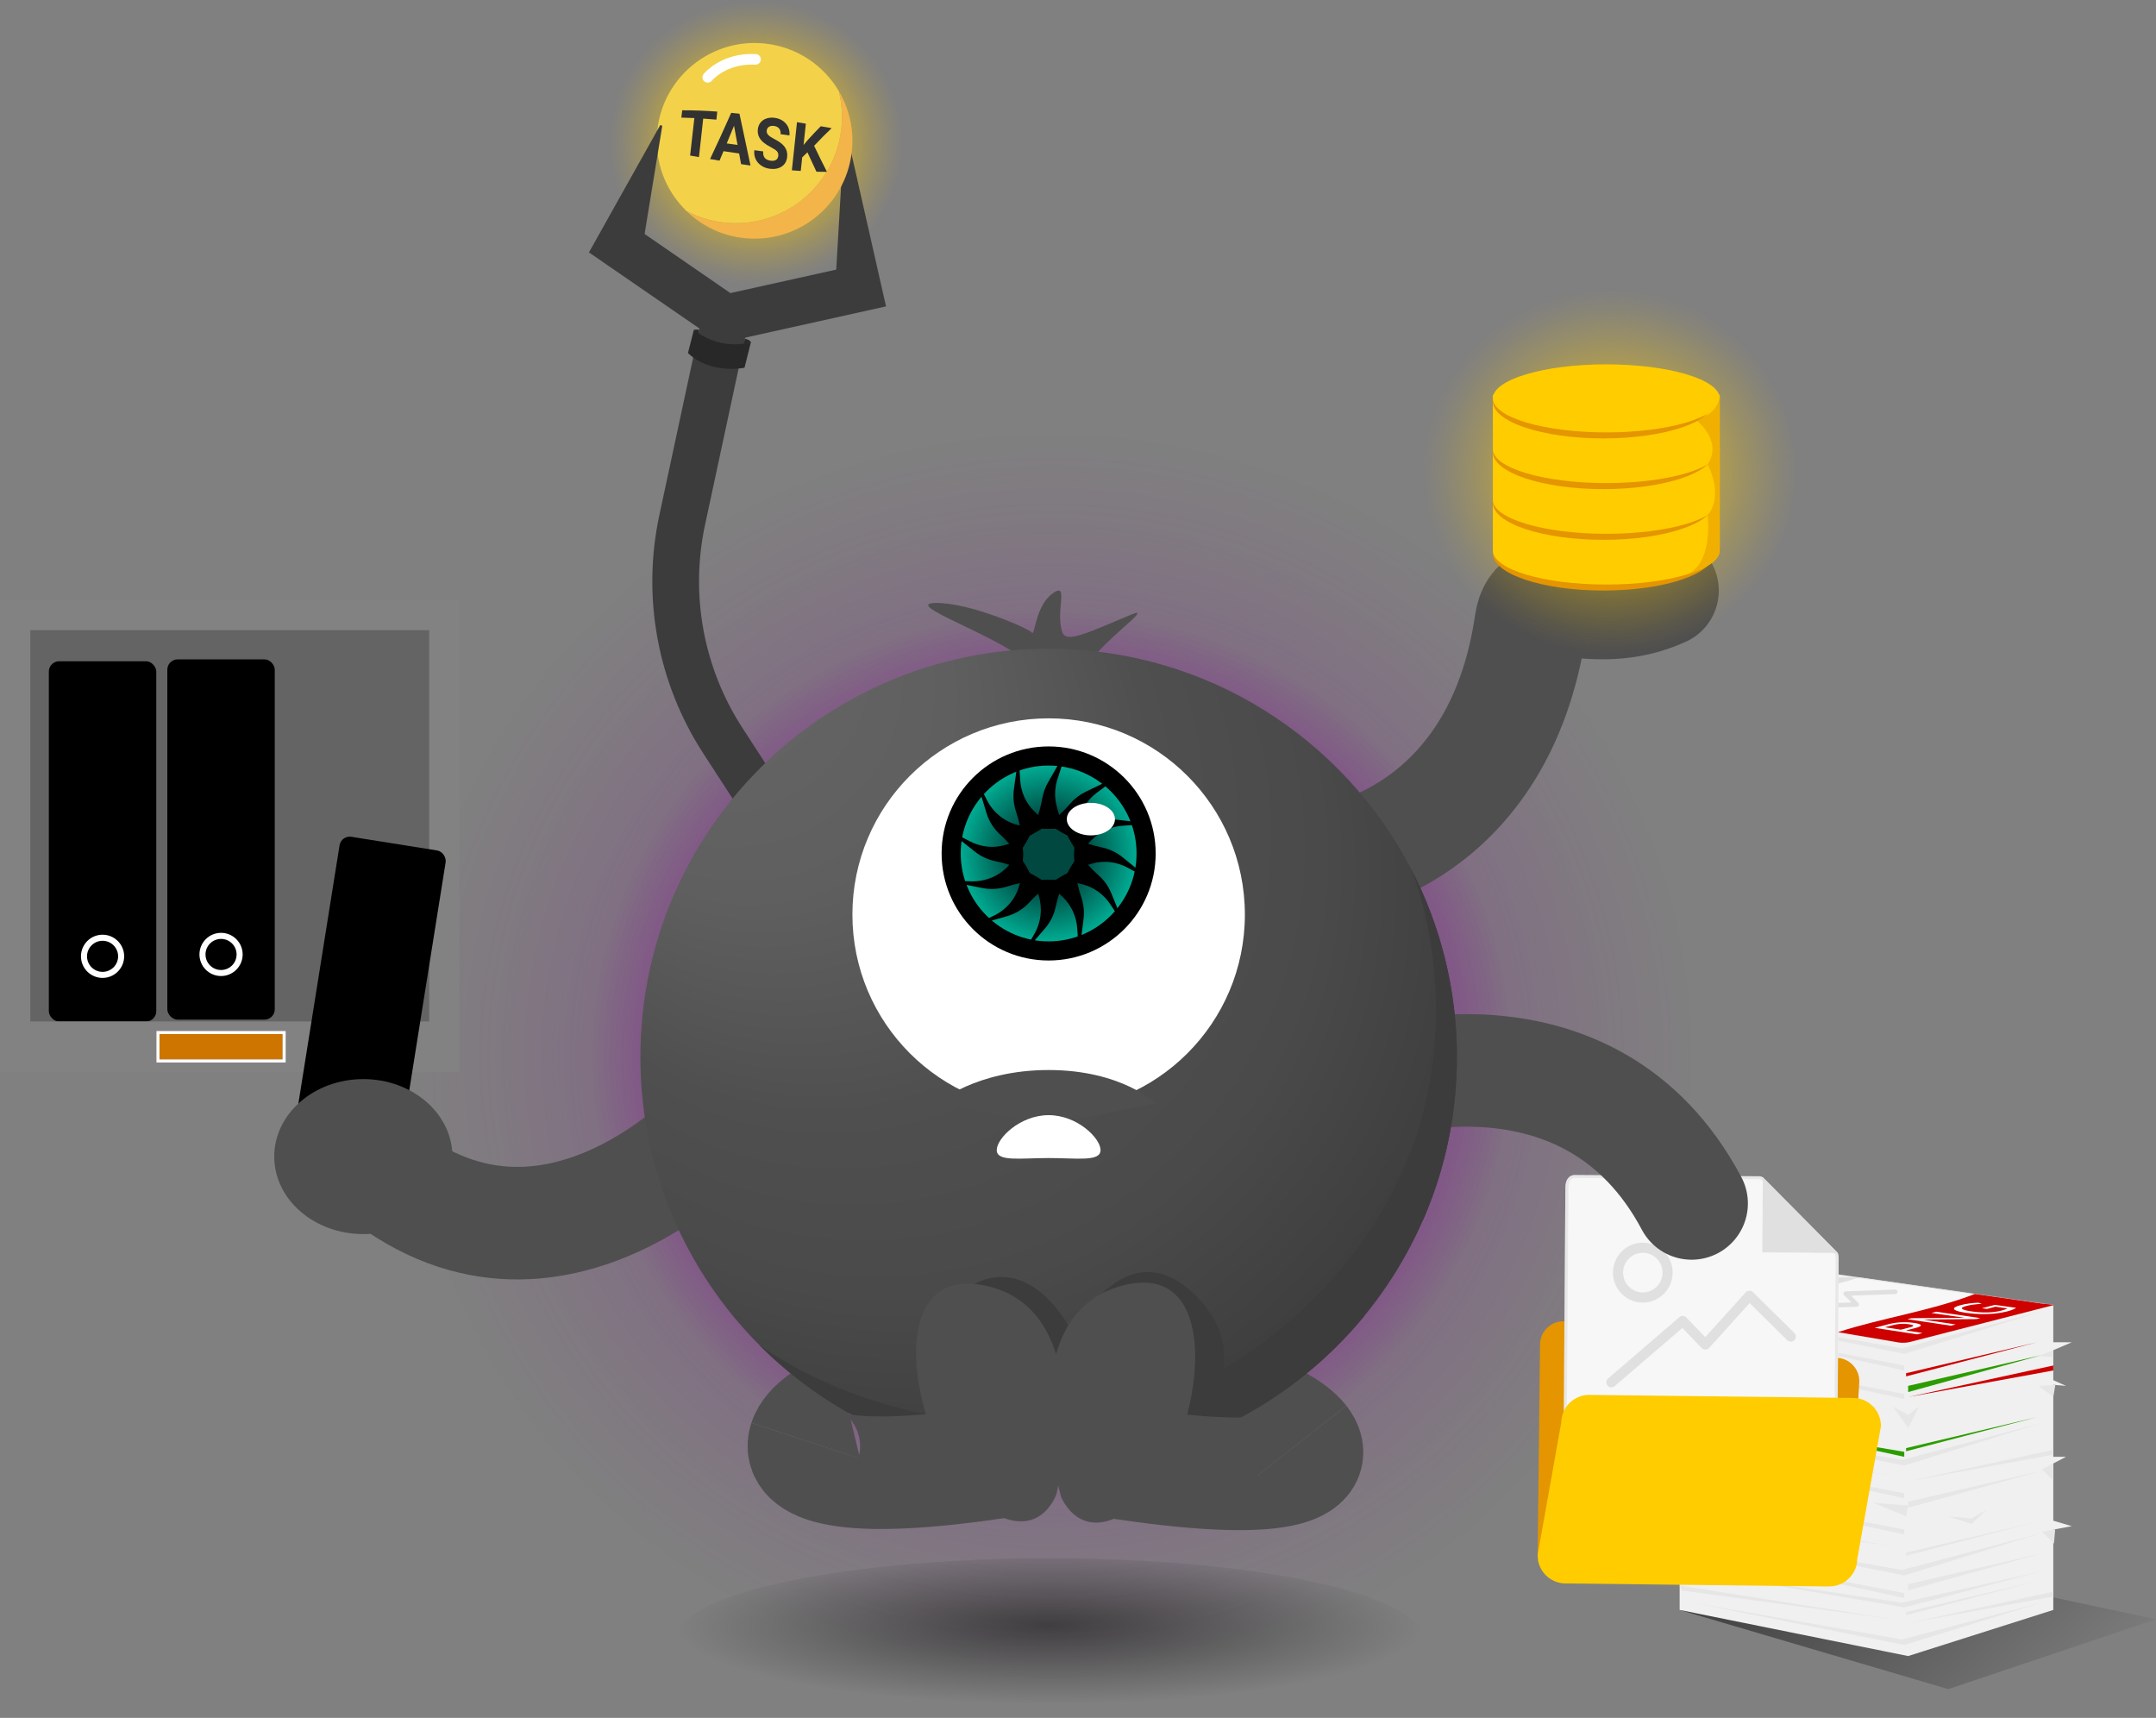 <?xml version="1.0" encoding="UTF-8"?> <svg xmlns="http://www.w3.org/2000/svg" xmlns:xlink="http://www.w3.org/1999/xlink" viewBox="0 0 1015.31 808.94"><rect x="0" y="0" width="1015.31" height="808.94" fill="#808080" stroke="none"/><defs><style> .cls-1 { fill: #c4c4c4; } .cls-1, .cls-2 { opacity: .3; } .cls-3 { fill: #646464; } .cls-4 { fill: #fc0; } .cls-5, .cls-6, .cls-2, .cls-7, .cls-8, .cls-9, .cls-10 { fill: none; } .cls-5, .cls-6, .cls-7 { stroke-miterlimit: 10; } .cls-5, .cls-7 { stroke: #4f4f4f; stroke-width: 53px; } .cls-11, .cls-12 { fill: #e49500; } .cls-13 { fill: #f3b44a; } .cls-14 { fill: #4f4f4f; } .cls-15 { fill: #e6e6e6; mix-blend-mode: multiply; } .cls-12, .cls-16, .cls-17 { opacity: .5; } .cls-18 { fill: #fff; } .cls-19 { fill: #f0f0f0; } .cls-20 { fill: #3c3c3c; } .cls-21 { fill: url(#_Безымянный_градиент_41); } .cls-22 { fill: url(#_Безымянный_градиент_329); } .cls-23 { fill: #f3d24a; } .cls-24 { fill: #ce7500; } .cls-25 { fill: #e0e0e0; } .cls-26 { isolation: isolate; } .cls-27 { fill: #282828; } .cls-28 { fill: #f8f7f7; } .cls-6 { stroke: #3c3c3c; stroke-width: 22px; } .cls-29 { fill: #ffe374; } .cls-30 { fill: #ce0000; } .cls-31 { fill: url(#_Безымянный_градиент_104); } .cls-2 { stroke: #c4c4c4; stroke-width: .63px; } .cls-7, .cls-8, .cls-9 { stroke-linecap: round; } .cls-8 { stroke: #fff; stroke-width: 5px; } .cls-8, .cls-9 { stroke-linejoin: round; } .cls-32 { fill: url(#_Безымянный_градиент_122); mix-blend-mode: screen; } .cls-9, .cls-10 { stroke: #e0e0e0; stroke-width: 2.11px; } .cls-33 { fill: #828282; } .cls-16 { fill: url(#_Безымянный_градиент_115); } .cls-34 { fill: #2c9d00; } .cls-35 { fill: url(#_Безымянный_градиент_315); } .cls-36 { fill: #323232; } .cls-37 { fill: url(#_Безымянный_градиент_314); } .cls-17 { fill: url(#_Безымянный_градиент_112); } </style><radialGradient id="_Безымянный_градиент_41" data-name="Безымянный градиент 41" cx="473.18" cy="497.39" fx="473.18" fy="497.39" r="337.54" gradientTransform="translate(69.38 64.75) scale(.9 .87)" gradientUnits="userSpaceOnUse"><stop offset="0" stop-color="#82368c"></stop><stop offset=".24" stop-color="#82368c" stop-opacity=".71"></stop><stop offset=".59" stop-color="#82368c" stop-opacity=".33"></stop><stop offset=".86" stop-color="#82368c" stop-opacity=".09"></stop><stop offset="1" stop-color="#82368c" stop-opacity="0"></stop></radialGradient><radialGradient id="_Безымянный_градиент_122" data-name="Безымянный градиент 122" cx="473.18" cy="497.39" fx="473.18" fy="497.39" r="241.81" gradientTransform="translate(69.38 64.75) scale(.9 .87)" gradientUnits="userSpaceOnUse"><stop offset=".53" stop-color="#82368c"></stop><stop offset=".59" stop-color="#82368c" stop-opacity=".96"></stop><stop offset=".68" stop-color="#82368c" stop-opacity=".83"></stop><stop offset=".78" stop-color="#82368c" stop-opacity=".62"></stop><stop offset=".89" stop-color="#82368c" stop-opacity=".34"></stop><stop offset="1" stop-color="#82368c" stop-opacity="0"></stop></radialGradient><radialGradient id="_Безымянный_градиент_315" data-name="Безымянный градиент 315" cx="318.62" cy="2.98" fx="318.62" fy="2.98" r="77.36" gradientTransform="translate(69.38 64.75) scale(.9 .87)" gradientUnits="userSpaceOnUse"><stop offset=".21" stop-color="#fc0"></stop><stop offset=".42" stop-color="#fc0" stop-opacity=".68"></stop><stop offset=".63" stop-color="#fc0" stop-opacity=".39"></stop><stop offset=".8" stop-color="#fc0" stop-opacity=".18"></stop><stop offset=".93" stop-color="#fc0" stop-opacity=".05"></stop><stop offset="1" stop-color="#fc0" stop-opacity="0"></stop></radialGradient><linearGradient id="_Безымянный_градиент_115" data-name="Безымянный градиент 115" x1="851" y1="703.92" x2="965.21" y2="827.43" gradientUnits="userSpaceOnUse"><stop offset="0" stop-color="#000"></stop><stop offset="1" stop-color="#000" stop-opacity="0"></stop></linearGradient><radialGradient id="_Безымянный_градиент_112" data-name="Безымянный градиент 112" cx="494.1" cy="1351.42" fx="494.1" fy="1351.42" r="175.42" gradientTransform="translate(0 481.78) scale(1 .21)" gradientUnits="userSpaceOnUse"><stop offset="0" stop-color="#000"></stop><stop offset="1" stop-color="#000" stop-opacity="0"></stop></radialGradient><radialGradient id="_Безымянный_градиент_329" data-name="Безымянный градиент 329" cx="449.22" cy="442.57" fx="297.96" fy="263.24" r="264.64" gradientUnits="userSpaceOnUse"><stop offset=".18" stop-color="#646464"></stop><stop offset=".36" stop-color="#5f5f5f"></stop><stop offset=".55" stop-color="#525252"></stop><stop offset=".59" stop-color="#4f4f4f"></stop><stop offset=".78" stop-color="#4a4a4a"></stop><stop offset=".98" stop-color="#3d3d3d"></stop><stop offset="1" stop-color="#3c3c3c"></stop></radialGradient><radialGradient id="_Безымянный_градиент_104" data-name="Безымянный градиент 104" cx="493.83" cy="401.89" fx="493.83" fy="401.89" r="45.9" gradientUnits="userSpaceOnUse"><stop offset=".37" stop-color="#004840"></stop><stop offset="1" stop-color="#00bda1"></stop></radialGradient><radialGradient id="_Безымянный_градиент_314" data-name="Безымянный градиент 314" cx="765.95" cy="180.78" fx="765.95" fy="180.78" r="99.02" gradientTransform="translate(69.38 64.75) scale(.9 .87)" gradientUnits="userSpaceOnUse"><stop offset="0" stop-color="#fc0"></stop><stop offset=".26" stop-color="#fc0" stop-opacity=".68"></stop><stop offset=".53" stop-color="#fc0" stop-opacity=".39"></stop><stop offset=".75" stop-color="#fc0" stop-opacity=".18"></stop><stop offset=".91" stop-color="#fc0" stop-opacity=".05"></stop><stop offset="1" stop-color="#fc0" stop-opacity="0"></stop></radialGradient></defs><g class="cls-26"><g id="_Слой_2" data-name="Слой 2"><g id="_Слой_1-2" data-name="Слой 1"><ellipse class="cls-21" cx="493.83" cy="497.74" rx="302.78" ry="293.84"></ellipse><ellipse class="cls-32" cx="493.83" cy="497.74" rx="216.91" ry="210.5"></ellipse><g><g><rect class="cls-3" x="7.13" y="289.62" width="202.12" height="207.39"></rect><path class="cls-33" d="M216.38,504.14H0v-221.65h216.38v221.65ZM14.26,489.88h187.86v-193.13H14.26v193.13Z"></path></g><g><rect x="23" y="311.38" width="50.59" height="169.64" rx="4.84" ry="4.84"></rect><path class="cls-18" d="M48.3,460.49c-5.61,0-10.17-4.56-10.17-10.17s4.56-10.17,10.17-10.17,10.17,4.56,10.17,10.17-4.56,10.17-10.17,10.17ZM48.3,443.01c-4.03,0-7.32,3.28-7.32,7.32s3.28,7.32,7.32,7.32,7.32-3.28,7.32-7.32-3.28-7.32-7.32-7.32Z"></path></g><g><rect x="78.8" y="310.5" width="50.59" height="169.64" rx="4.84" ry="4.84"></rect><path class="cls-18" d="M104.1,459.61c-5.61,0-10.17-4.56-10.17-10.17s4.56-10.17,10.17-10.17,10.17,4.56,10.17,10.17-4.56,10.17-10.17,10.17ZM104.1,442.13c-4.03,0-7.32,3.28-7.32,7.32s3.28,7.32,7.32,7.32,7.32-3.28,7.32-7.32-3.28-7.32-7.32-7.32Z"></path></g><rect class="cls-33" y="481.01" width="216.38" height="23.81"></rect><g><rect class="cls-24" x="75.11" y="486.94" width="57.99" height="11.95"></rect><path class="cls-18" d="M133.09,486.94v11.95h-57.99v-11.95h57.99M134.52,485.52h-60.84v14.8h60.84v-14.8h0Z"></path></g></g><g><rect x="147" y="396.2" width="50.59" height="169.64" rx="4.84" ry="4.84" transform="translate(77.89 -21.13) rotate(9.06)"></rect><path class="cls-18" d="M162.18,544.51c-5.54-.88-9.32-6.11-8.44-11.64s6.1-9.32,11.64-8.44c5.54.88,9.32,6.11,8.44,11.64s-6.11,9.32-11.64,8.44ZM164.93,527.24c-3.98-.64-7.74,2.09-8.38,6.07-.64,3.98,2.09,7.74,6.07,8.38s7.74-2.09,8.38-6.07c.64-3.98-2.09-7.74-6.07-8.38Z"></path></g><path class="cls-5" d="M341.68,527.58s-85.29,96.46-170.58,17.05"></path><ellipse class="cls-14" cx="171.1" cy="544.63" rx="41.96" ry="36.49"></ellipse><ellipse class="cls-35" cx="355.19" cy="67.34" rx="69.39" ry="67.34"></ellipse><path class="cls-23" d="M396.16,60.9c-3.25,27.46-28.15,47.09-55.61,43.83-6.18-.73-11.97-2.57-17.18-5.29-10.01-9.62-15.52-23.68-13.76-38.54,2.99-25.26,25.91-43.32,51.16-40.33,14.86,1.76,27.24,10.4,34.26,22.38,1.43,5.7,1.86,11.76,1.13,17.94Z"></path><g><path class="cls-36" d="M337.38,56.34c-2.07-.19-4.15-.35-6.22-.49-.67,6.12-1.33,12.16-2,18.13-1.39-.24-2.78-.49-4.17-.73.67-5.8,1.33-11.68,2-17.65-2.04-.1-4.08-.18-6.12-.22.13-1.14.27-2.29.4-3.44,5.49-.03,11,.19,16.51.61-.13,1.26-.27,2.53-.4,3.79Z"></path><path class="cls-36" d="M348.06,72.28c-2.45-.36-4.9-.72-7.34-1.09-.63,1.5-1.26,2.98-1.89,4.46-1.48-.25-2.97-.5-4.45-.76,3.32-6.95,6.65-14.28,9.97-21.76,1.29.13,2.59.27,3.88.42,1.74,8.07,3.47,16.23,5.21,24.4-1.48-.21-2.97-.43-4.45-.66-.31-1.67-.61-3.34-.92-5.01ZM342.24,67.54c1.69.23,3.39.47,5.08.7-.55-3.02-1.1-6.03-1.65-9.03-1.14,2.8-2.29,5.58-3.43,8.32Z"></path><path class="cls-36" d="M366.51,73.42c.09-.9-.12-1.63-.62-2.19-.51-.55-1.46-1.19-2.86-1.92-1.4-.73-2.49-1.42-3.29-2.06-2.16-1.75-3.12-3.85-2.87-6.29.13-1.27.56-2.35,1.28-3.26.72-.91,1.69-1.56,2.91-1.94,1.22-.39,2.55-.46,3.99-.24,1.45.23,2.72.74,3.79,1.51,1.07.78,1.86,1.75,2.38,2.93.51,1.17.7,2.44.55,3.81-1.4-.2-2.79-.4-4.19-.6.11-1.06-.09-1.92-.62-2.6-.52-.68-1.32-1.1-2.38-1.25-1.03-.15-1.84-.02-2.47.4-.62.42-.97,1.03-1.05,1.85-.08.76.19,1.44.8,2.05.61.61,1.55,1.23,2.79,1.85,2.3,1.14,3.93,2.39,4.89,3.72.96,1.34,1.35,2.89,1.16,4.68-.21,1.99-1.04,3.49-2.49,4.49-1.45,1-3.3,1.39-5.55,1.13-1.56-.18-2.95-.69-4.17-1.52-1.22-.83-2.11-1.87-2.66-3.11-.56-1.24-.76-2.62-.6-4.13,1.4.19,2.8.38,4.2.57-.27,2.58.94,4.06,3.62,4.39,1,.12,1.8-.02,2.41-.42.61-.4.95-1.01,1.04-1.84Z"></path><path class="cls-36" d="M380.23,71.73c-.82.78-1.63,1.56-2.45,2.36-.23,2.13-.46,4.27-.69,6.42-1.39-.09-2.79-.19-4.18-.31.8-7.63,1.6-15.19,2.41-22.67,1.39.24,2.79.47,4.18.71-.36,3.32-.73,6.67-1.09,10.03.71-.85,1.43-1.69,2.14-2.52,1.99-2.18,3.97-4.29,5.96-6.3,1.71.3,3.42.59,5.13.89-2.75,2.58-5.5,5.37-8.25,8.31,2.02,4.28,4.05,8.4,6.07,12.29-1.65,0-3.31-.03-4.97-.08-1.41-2.95-2.83-6-4.25-9.12Z"></path></g><path class="cls-6" d="M374.08,400.71l-33.73-52.03c-19.9-30.7-26.77-68.05-19.09-103.81l20.41-95.07"></path><polygon class="cls-16" points="790.98 758.11 917.51 795.41 1015.31 762.51 895.14 736.9 790.98 758.11"></polygon><g><polygon class="cls-19" points="790.98 758.11 898.59 779.83 966.94 758.11 966.94 614.6 850.61 597.96 790.98 614.6 790.98 758.11"></polygon><polygon class="cls-15" points="961.58 617.47 895.66 634.93 796.41 617.47 896.76 637.54 961.58 617.47"></polygon><polygon class="cls-15" points="961.58 721.82 895.66 739.28 796.41 721.82 896.76 741.89 961.58 721.82"></polygon><polygon class="cls-15" points="961.58 739.86 895.66 754.7 796.41 739.86 896.76 756.92 961.58 739.86"></polygon><polygon class="cls-15" points="961.58 754.56 895.66 772.02 796.41 754.56 896.76 774.63 961.58 754.56"></polygon><polygon class="cls-15" points="961.58 670.04 895.66 687.5 796.41 670.04 896.76 690.11 961.58 670.04"></polygon><polygon class="cls-19" points="959.27 632.06 975.68 632.06 950.04 643.01 959.27 632.06"></polygon><polygon class="cls-19" points="803.52 693.74 784.16 699.88 793.84 704.34 803.52 693.74"></polygon><polygon class="cls-19" points="962.86 648.13 972.93 652.59 962.86 651.78 962.86 648.13"></polygon><polygon class="cls-19" points="972.93 686.01 961.58 686.01 961.58 691.92 972.93 686.01"></polygon><polygon class="cls-19" points="975.68 718.67 959.99 714.05 961.58 721.28 975.68 718.67"></polygon><polygon class="cls-19" points="796.41 621.85 787.37 621.85 793.84 626.24 796.41 621.85"></polygon><polygon class="cls-19" points="803.52 724.58 784.16 733.09 795.44 733.09 803.52 724.58"></polygon><polygon class="cls-15" points="896.76 643.01 798.81 624.05 896.76 645.35 896.76 643.01"></polygon><polygon class="cls-15" points="896.76 656.44 798.81 637.48 896.76 658.79 896.76 656.44"></polygon><polygon class="cls-15" points="896.76 750.2 798.81 731.24 896.76 752.54 896.76 750.2"></polygon><polygon class="cls-34" points="896.76 683.66 847.78 675.36 896.76 686.01 896.76 683.66"></polygon><polygon class="cls-15" points="896.76 703.18 798.81 684.22 896.76 705.52 896.76 703.18"></polygon><polygon class="cls-34" points="961.58 638.08 898.59 652.59 898.59 655.52 961.58 638.08"></polygon><polygon class="cls-15" points="961.58 731.44 898.59 745.95 898.59 748.87 961.58 731.44"></polygon><polygon class="cls-15" points="961.58 692.57 898.59 707.08 898.59 710 961.58 692.57"></polygon><polygon class="cls-15" points="903.72 662.41 898.59 666.2 891.52 662.41 898.59 672.46 903.72 662.41"></polygon><polygon class="cls-15" points="967.9 652.19 959.99 652.59 966.94 657.86 967.9 652.19"></polygon><polygon class="cls-15" points="966.94 689.13 961.58 691.92 966.94 697.22 966.94 689.13"></polygon><polygon class="cls-15" points="967.84 720.12 961.58 721.28 967.26 726.85 967.84 720.12"></polygon><polygon class="cls-30" points="897.62 646.64 959.27 632.06 897.62 648.13 897.62 646.64"></polygon><polygon class="cls-34" points="897.62 681.9 959.27 667.32 897.62 683.39 897.62 681.9"></polygon><polygon class="cls-15" points="897.62 731.12 959.27 716.54 897.62 732.61 897.62 731.12"></polygon><polygon class="cls-15" points="897.62 759.09 959.27 744.51 897.62 760.58 897.62 759.09"></polygon><polygon class="cls-15" points="898.59 708.94 882.11 707.64 897.62 714.05 898.59 708.94"></polygon><polygon class="cls-15" points="790.98 678.97 891.52 694.87 791.89 681.32 790.98 678.97"></polygon><polygon class="cls-15" points="790.98 648.13 891.52 664.03 791.89 650.48 790.98 648.13"></polygon><polygon class="cls-15" points="896.76 720.25 798.81 701.29 896.76 722.59 896.76 720.25"></polygon><polygon class="cls-15" points="790.98 712.17 891.52 728.07 791.89 714.52 790.98 712.17"></polygon><polygon class="cls-15" points="790.98 746.61 891.52 762.51 791.89 748.96 790.98 746.61"></polygon><polygon class="cls-30" points="966.94 643.01 898.59 657.86 966.94 645.35 966.94 643.01"></polygon><polygon class="cls-15" points="966.94 682.68 898.59 697.53 966.94 685.02 966.94 682.68"></polygon><polygon class="cls-15" points="966.94 749.49 898.59 764.34 966.94 751.83 966.94 749.49"></polygon><polygon class="cls-15" points="935.58 710.85 928.45 715.02 917.51 714.05 928.45 717.66 935.58 710.85"></polygon><polygon class="cls-15" points="790.98 703.02 801.3 706.34 790.98 705.52 790.98 703.02"></polygon><polygon class="cls-15" points="790.98 733.09 795.44 733.09 790.98 736.69 790.98 733.09"></polygon><polygon class="cls-15" points="790.98 624.3 798.81 627.2 790.98 627.2 790.98 624.3"></polygon><polygon class="cls-15" points="966.94 635.8 959.99 638.52 966.94 639.1 966.94 635.8"></polygon><g><path class="cls-28" d="M832.42,603.04c-13.56,3.78-27.35,7.16-40.67,11.7,1.2.2,3.38.57,5.71.97,32.49,5.53,64.97,11.05,97.46,16.58.63.11,2.94.03,4.3-.32,22.51-5.77,45.02-11.54,67.53-17.32,1.36-.35-3.47-.57-4.18-.67-28.51-4.08-57.03-8.16-85.54-12.24-1.42-.2-1.94-.23-2.41-.22-13.59.44-27.18.9-40.76,1.34-.58.02-1.1.08-1.44.18Z"></path><path class="cls-2" d="M792.21,614.81c13.34-4.54,27.14-7.91,40.71-11.7.25-.07.63-.12,1.05-.13t0,0c13.62-.44,27.25-.91,40.87-1.35h0c.26,0,.62,0,2.02.2,28.7,4.07,57.41,8.14,86.11,12.21.04,0,.17.02.47.07.27.04.62.09,1,.14.77.11,2.38.19,1.8.33-22.49,5.77-44.99,11.54-67.48,17.31-.57.15-1.36.24-2.08.28-.36.02-.68.03-.94.03-.27,0-.4-.01-.43-.02-32.73-5.51-65.45-11.03-98.18-16.54-1.1-.19-2.1-.36-2.92-.5-.81-.14-1.51-.25-2-.34Z"></path><path class="cls-25" d="M833.48,602.87c9.8,1.39,14.7,2.08,24.51,3.46,7.12-1.95,13.27-3.07,16.93-4.83-13.81.44-27.63.91-41.44,1.36Z"></path><path class="cls-30" d="M966.75,614.65c-22.51,5.77-45.02,11.54-67.53,17.32-1.36.35-3.67.43-5.15.18-9.51-1.62-19.02-3.24-28.53-4.85,21.14-6.81,43.74-9.97,64.46-17.97,10.54,1.51,21.08,3.02,31.63,4.53,1.65.24,6.48.46,5.12.81Z"></path><path class="cls-10" d="M842.34,613.45c4.36.65,5.21,1.9,1.92,2.79-3.29.89-9.44,1.08-13.73.42-4.29-.66-5.14-1.91-1.92-2.79,3.22-.88,9.37-1.07,13.73-.42Z"></path><path class="cls-9" d="M863.31,622.31c-.61-3.06-1.01-4.58-1.98-7.6,5.2-.16,7.81-.24,13.05-.4-1.99-2.07-3.04-3.1-5.21-5.14,9.28-.33,13.95-.51,23.37-.86"></path><path class="cls-18" d="M902.83,628.35c-8-1.23-12.01-1.85-20.01-3.08,2.73-.71,4.09-1.07,6.82-1.78,1.77-.46,3.69-.74,5.75-.83,2.04-.09,4.05.01,6.01.3,1.98.3,3.03.65,3.15,1.07.1.42-.76.86-2.56,1.32-1.78.46-2.68.69-4.46,1.16,3.12.48,4.68.72,7.8,1.19-1,.26-1.49.39-2.49.64ZM895.16,626.15c1.64-.42,2.45-.64,4.09-1.06,2.4-.62,2.32-1.12-.23-1.51-2.53-.38-4.98-.26-7.36.36-1.62.42-2.43.63-4.05,1.06,3.02.46,4.53.69,7.55,1.16Z"></path><path class="cls-18" d="M918.68,624.26c-8.16-1.21-12.24-1.82-20.41-3.04l1.85-.48c9.96-.07,14.98-.11,25.08-.2-6.26-.91-9.39-1.36-15.65-2.27.9-.23,1.35-.35,2.24-.59,8.3,1.2,12.45,1.8,20.76,3-.74.19-1.11.29-1.84.48-10.18.09-15.23.13-25.26.21,6.21.92,9.32,1.38,15.53,2.3-.92.24-1.38.36-2.3.59Z"></path><path class="cls-18" d="M945.13,617.56c-1.84.47-3.81.81-5.93,1.02-2.13.2-4.32.27-6.57.21-2.23-.06-4.45-.25-6.66-.57-2.19-.31-3.76-.67-4.72-1.06-.98-.4-1.29-.82-.95-1.26.34-.44,1.36-.88,3.06-1.33,1.17-.31,2.47-.56,3.9-.76,1.44-.2,2.9-.33,4.4-.39.63.23.94.34,1.57.56-1.55.08-2.89.2-4.01.36-1.14.15-2.19.35-3.14.6-1.83.48-2.51.94-2.06,1.39.43.45,1.93.85,4.5,1.22,2.63.37,5.12.53,7.47.47,2.37-.06,4.55-.35,6.54-.87,1.21-.31,2.16-.66,2.86-1.04-2.27-.32-3.4-.47-5.67-.79-1.63.42-2.45.63-4.08,1.06-.93-.13-1.4-.2-2.33-.33,2.45-.64,3.67-.95,6.12-1.59,4,.55,5.99.83,9.99,1.39-.28.25-.81.53-1.6.84-.77.31-1.67.6-2.7.86Z"></path></g></g><g><path class="cls-11" d="M724.12,732.33l1.11-99.23c.07-6.11,5.08-11,11.19-10.93l22.3.26c6.11.07,11,5.08,10.93,11.19l-.05,4.64,95.07,1.1c6.11.07,11,5.08,10.93,11.19l-5.38,88.54-146.1-6.75Z"></path><g><path class="cls-28" d="M828.62,553.91l-87.01-.6c-2.42-.02-4.4,1.92-4.43,5.72l-1.1,158.37c0,1.03,1.94,3,4.37,3.01l120.14.83c2.42.02,4.4-1.92,4.41-2.95l.87-125.39c.01-2.08-.26-2.75-.75-3.24l-34.64-34.96c-.49-.49-1.16-.77-1.86-.78Z"></path><path class="cls-1" d="M860.95,721.23c-.12,0-.24.01-.36.01l-120.14-.83c-1.08,0-2.18-.41-3.09-1.13-.38-.3-.7-.64-.93-.98-.22-.34-.34-.65-.34-.9l1.1-158.38c.01-1.79.47-3.27,1.32-4.29.79-.94,1.85-1.44,3.11-1.43l87.01.6c.69,0,1.37.29,1.86.78l34.64,34.96c.5.51.76,1.17.75,3.24l-.87,125.4c0,.25-.12.57-.35.9-.23.34-.56.67-.95.97-.82.63-1.79,1-2.75,1.07ZM737.52,717.35s.04.06.1.15c.14.21.37.45.63.65.65.52,1.46.81,2.21.82l120.14.83c.76.01,1.57-.28,2.23-.79.26-.2.49-.43.64-.65.09-.13.11-.2.11-.2l.86-125.3c.01-1.87-.23-2.12-.34-2.23l-34.64-34.96c-.22-.22-.53-.35-.85-.36l-87.01-.6c-.82-.02-1.5.31-2,.91-.44.53-.97,1.54-.98,3.38l-1.1,158.33s0,0,0,0Z"></path><path class="cls-25" d="M830.16,554.37l-.25,35.36,35.52.25-35.28-35.6Z"></path><path class="cls-29" d="M860.59,721.24l-120.14-.83c-2.42-.02-4.37-1.98-4.36-4.4l.32-46.36,128.91.89-.32,46.36c-.02,2.41-1.99,4.35-4.42,4.34Z"></path><path class="cls-25" d="M774.64,613.35c-.37.03-.73.04-1.11.04-7.75-.05-14.01-6.43-13.96-14.21.05-7.78,6.41-14.06,14.16-14.02,3.75.03,7.27,1.52,9.91,4.2,2.64,2.68,4.07,6.24,4.05,10.01-.05,7.41-5.81,13.46-13.05,13.98ZM772.97,589.95c-4.78.34-8.59,4.35-8.62,9.25-.03,5.15,4.1,9.37,9.22,9.4,5.14.03,9.31-4.13,9.35-9.28h0c.02-2.5-.93-4.85-2.68-6.63-1.74-1.77-4.06-2.76-6.54-2.77-.25,0-.49,0-.73.02Z"></path><path class="cls-25" d="M759.01,653.31c-.73.05-1.47-.23-1.98-.83-.86-1-.75-2.51.25-3.37l33.58-28.86c.96-.82,2.4-.76,3.28.15l8.9,9.24,19.04-21.06c.44-.48,1.05-.76,1.7-.79.65-.02,1.28.23,1.75.69l19.48,19.22c.94.93.95,2.44.02,3.38-.93.94-2.44.95-3.38.02l-17.71-17.47-19.08,21.11c-.44.49-1.08.78-1.73.79-.66,0-1.3-.26-1.76-.73l-9.11-9.46-31.87,27.39c-.4.35-.89.54-1.38.57Z"></path></g><path class="cls-4" d="M861.29,747.06l-124.15-1.42c-6.42-.07-11.75-4.75-12.84-10.86v-.09s-.18-2.36-.18-2.36c-.02-.03-.02-.06-.02-.06l11.12-62.37c.07-7.28,6.06-13.14,13.34-13.04l124.15,1.42c7.31.07,13.14,6.06,13.07,13.34l-11.13,62.39c-.1,7.28-6.06,13.14-13.36,13.03Z"></path></g><path class="cls-7" d="M645.14,510.56s103.22-34.72,151.48,56.13"></path><path class="cls-7" d="M627.01,405.09s79.04-9.84,93.87-111.64c3.25-22.3,28.22,0,62.04-15.37"></path><path class="cls-14" d="M482.13,310.37c-16.6-12.66-57.34-26.26-41.37-26.44,15.97-.17,43.84,12.1,45.22,13.97s1.53-12.52,9.67-18.43c8.13-5.91,1.16,8.37,4.65,18.29,1.81,5.13,11.17.57,32.23-8.26,15.46-6.47-31.15,23.76-24.35,36.03,4.4,7.95-26.05-15.16-26.05-15.16Z"></path><path class="cls-5" d="M399.29,663.1c-8.68,2.1-18.13,8.69-20.28,15.19"></path><path class="cls-5" d="M584.24,663.1c12.27,2.75,24.09,9.02,28.95,15.19"></path><ellipse class="cls-17" cx="494.1" cy="771.36" rx="175.42" ry="37.59"></ellipse><path class="cls-22" d="M686.09,497.74c0,27.31-5.69,53.28-15.95,76.8-7.91-4.83-31.28,42.99-27.69,45.17-9.85,12-21.14,22.78-33.59,32.1-27.9,20.86-61.67,34.33-98.37,37.48-5.49.47-11.04.71-16.65.71-53.27,0-101.48-21.68-136.31-56.68-34.58-34.76-55.95-82.67-55.95-135.58,0-106.19,86.08-192.26,192.26-192.26,74.47,0,139.05,42.33,170.97,104.26h.01c13.59,26.37,21.27,56.29,21.27,88Z"></path><circle class="cls-18" cx="493.83" cy="430.67" r="92.41"></circle><g><path class="cls-31" d="M493.83,447.79c-25.31,0-45.9-20.59-45.9-45.9s20.59-45.9,45.9-45.9,45.9,20.59,45.9,45.9-20.59,45.9-45.9,45.9Z"></path><path d="M493.83,360.49c22.83,0,41.4,18.57,41.4,41.4s-18.57,41.4-41.4,41.4-41.4-18.57-41.4-41.4,18.57-41.4,41.4-41.4M493.83,351.49c-27.84,0-50.4,22.57-50.4,50.4s22.57,50.4,50.4,50.4,50.4-22.57,50.4-50.4-22.57-50.4-50.4-50.4h0Z"></path></g><path class="cls-20" d="M686.09,497.74c0,106.18-86.08,192.25-192.25,192.25-53.27,0-101.48-21.68-136.31-56.68,53.47,37.95,162.18,62.55,246.04-8.04,111.88-94.18,61.24-215.54,61.24-215.54h.01c13.59,26.37,21.27,56.28,21.27,88Z"></path><path class="cls-20" d="M443.43,676.79s-21.13-33.44,0-59.09c21.13-25.65,45.2-20.35,61.82,10.17,0,0,26.4-54.19,61.25-14.09,30.13,34.67-17.73,78.42-17.73,78.42l-69.14,8.45-36.2-23.87Z"></path><path class="cls-5" d="M379.01,678.3c-3.72,11.28,14.5,22.32,96.72,9.33"></path><path class="cls-5" d="M613.19,678.3c9.2,11.7-6.55,23.09-91.38,9.68"></path><path class="cls-14" d="M497.55,703.4s20.42-85.97-33.01-97.89c-53.43-11.92-32.71,80.38-4.11,102.2,28.61,21.82,37.12-4.31,37.12-4.31Z"></path><path class="cls-14" d="M499.65,704.73s-24.24-84.97,28.6-99.27c52.84-14.3,36.28,78.84,8.68,101.91-27.6,23.08-37.27-2.64-37.27-2.64Z"></path><g><path d="M481.66,399.03c.12,2.18.12,4.35,0,6.52-.72-1.11-1.47-2.2-2.26-3.26-1.27-1.72-2.63-3.37-4.08-4.96-1.32-1.45-2.71-2.85-4.17-4.18-3.02-2.75-5.32-6.2-6.52-10.11l-5.15-16.74,5.3,10.48c3.03,5.99,8.54,10.39,15.08,11.85.14.03.28.06.41.09,2.1.47,4.22.82,6.34,1.05,1.32.16,2.63.27,3.95.33-1.82,1.2-3.71,2.29-5.65,3.27-.98,1.93-2.07,3.82-3.26,5.65Z"></path><path d="M497.1,414.47c1.82-1.19,3.71-2.28,5.65-3.27-.61,1.18-1.17,2.38-1.7,3.6-.85,1.96-1.61,3.97-2.25,6.01-.64,1.98-1.17,4-1.61,6.04-.81,3.8-2.5,7.35-5.04,10.3l-10.76,12.5,5.72-9.87c3.14-5.42,3.89-11.91,2.1-17.91-.11-.35-.21-.71-.33-1.06-.65-2.04-1.4-4.05-2.26-6.01-.52-1.22-1.09-2.42-1.7-3.6,1.94.99,3.83,2.08,5.65,3.27,2.18-.12,4.36-.12,6.53,0Z"></path><path d="M542.26,387.89l-13.63.95c-5.47.38-10.65,2.7-14.5,6.61-.61.62-1.2,1.25-1.78,1.88-1.46,1.59-2.82,3.24-4.09,4.96-.79,1.06-1.54,2.15-2.26,3.26-.11-2.17-.11-4.34,0-6.52-1.19-1.83-2.28-3.72-3.26-5.65-1.94-.98-3.83-2.07-5.65-3.27,1.32-.06,2.64-.17,3.95-.33,2.12-.23,4.24-.58,6.34-1.05,2.33-.5,4.64-1.14,6.92-1.92,3.16-1.08,6.52-1.42,9.84-1.03l18.12,2.11Z"></path><path d="M484.92,411.2c1.94.99,3.83,2.08,5.65,3.27-1.32.06-2.63.17-3.95.33-2.12.23-4.24.58-6.34,1.05-1.99.43-3.97.96-5.93,1.59-3.76,1.21-7.75,1.52-11.63.75l-17.65-3.5,12.59.31c6.45.16,12.69-2.43,17.1-7.14.19-.2.37-.4.56-.61,1.45-1.59,2.81-3.24,4.08-4.96.79-1.06,1.54-2.15,2.26-3.26.12,2.18.12,4.35,0,6.52,1.19,1.83,2.28,3.72,3.26,5.65Z"></path><path d="M497.1,390.11c-2.17.12-4.35.12-6.53,0-1.82,1.2-3.71,2.29-5.65,3.27.61-1.18,1.18-2.38,1.7-3.6.85-1.95,1.61-3.96,2.26-6,.81-2.54,1.46-5.13,1.94-7.77.48-2.61,1.34-5.13,2.65-7.44l9.27-16.28-4.74,14.56c-1.28,3.95-1.47,8.17-.52,12.21.38,1.59.81,3.17,1.3,4.72.65,2.04,1.4,4.05,2.25,6,.53,1.22,1.09,2.42,1.7,3.6-1.94-.98-3.83-2.07-5.65-3.27Z"></path><path d="M529.71,436.22l-6.81-10.35c-3.06-4.65-7.71-8.05-13.1-9.45-.8-.21-1.61-.4-2.41-.57-2.1-.47-4.22-.82-6.34-1.05-1.31-.16-2.63-.27-3.95-.33,1.82-1.19,3.71-2.28,5.65-3.27.98-1.93,2.07-3.82,3.26-5.65-.11-2.17-.11-4.34,0-6.52.72,1.11,1.47,2.2,2.26,3.26,1.27,1.72,2.63,3.37,4.09,4.96,1.55,1.71,3.2,3.34,4.94,4.87,2.6,2.3,4.65,5.16,5.97,8.37l6.45,15.72Z"></path><path d="M493.84,387.85c1.06.8,2.15,1.55,3.26,2.26-2.17.12-4.35.12-6.53,0-1.82,1.2-3.71,2.29-5.65,3.27-.98,1.93-2.07,3.82-3.26,5.65-.06-1.32-.17-2.64-.33-3.96-.24-2.13-.59-4.24-1.05-6.34-.49-2.25-1.11-4.47-1.84-6.67-1.11-3.3-1.44-6.81-.98-10.26l2.24-16.45.74,12.04c.34,5.53,2.66,10.77,6.6,14.66.6.59,1.21,1.17,1.84,1.74,1.58,1.45,3.24,2.81,4.96,4.07Z"></path><path d="M497.1,414.47c-1.11.71-2.2,1.46-3.26,2.26-1.72,1.26-3.38,2.62-4.96,4.08-1.45,1.31-2.84,2.7-4.17,4.16-2.89,3.18-6.68,5.4-10.81,6.57l-16.5,4.67,10.45-4.93c6.26-2.95,10.92-8.57,12.41-15.32,0-.04.02-.08.03-.11.46-2.1.81-4.22,1.05-6.34.16-1.32.27-2.64.33-3.96,1.19,1.83,2.28,3.72,3.26,5.65,1.94.99,3.83,2.08,5.65,3.27,2.18-.12,4.36-.12,6.53,0Z"></path><path d="M542.26,414.69l-11.17-6.07c-5.12-2.78-11.13-3.57-16.73-1.98-.67.19-1.34.39-2,.61-2.05.64-4.06,1.4-6.02,2.26-1.22.52-2.41,1.09-3.59,1.69.98-1.93,2.07-3.82,3.26-5.65-.11-2.17-.11-4.34,0-6.52-1.19-1.83-2.28-3.72-3.26-5.65,1.18.6,2.37,1.17,3.59,1.69,1.96.86,3.97,1.62,6.02,2.26,2.11.68,4.25,1.24,6.43,1.69,3.57.74,6.92,2.29,9.76,4.58l13.71,11.09Z"></path><path d="M484.92,393.38c-.98,1.93-2.07,3.82-3.26,5.65.12,2.18.12,4.35,0,6.52,1.19,1.83,2.28,3.72,3.26,5.65-1.18-.61-2.37-1.17-3.59-1.69-1.96-.86-3.96-1.62-6.01-2.26-2.14-.69-4.33-1.26-6.55-1.71-3.51-.72-6.8-2.23-9.6-4.46l-13.49-10.71,11.03,5.79c5.06,2.65,10.94,3.37,16.44,1.82.73-.2,1.45-.42,2.17-.65,2.05-.64,4.05-1.4,6.01-2.26,1.22-.52,2.41-1.08,3.59-1.69Z"></path><path d="M490.57,390.11c1.12-.71,2.21-1.47,3.27-2.26,1.72-1.27,3.38-2.63,4.96-4.07,1.9-1.73,3.7-3.58,5.39-5.55,1.95-2.27,4.39-4.08,7.09-5.39l16.63-8.08-11.46,8.59c-4.06,3.05-6.98,7.38-8.31,12.28-.28,1.03-.53,2.06-.76,3.1-.46,2.1-.81,4.21-1.05,6.34-.16,1.32-.27,2.64-.33,3.96-1.19-1.83-2.28-3.72-3.26-5.65-1.94-.98-3.83-2.07-5.65-3.27-2.17.12-4.35.12-6.53,0Z"></path><path d="M510.27,432.69l-2.14,16.96-.85-12.53c-.37-5.47-2.69-10.65-6.59-14.51-.62-.61-1.25-1.21-1.9-1.8-1.58-1.45-3.24-2.81-4.96-4.08-1.06-.79-2.15-1.55-3.27-2.26,2.18-.12,4.36-.12,6.53,0,1.82-1.19,3.71-2.28,5.65-3.27.98-1.93,2.07-3.82,3.26-5.65.06,1.32.17,2.64.33,3.96.24,2.12.59,4.24,1.05,6.34.5,2.29,1.13,4.56,1.88,6.79,1.09,3.23,1.43,6.66,1,10.05Z"></path></g><ellipse class="cls-18" cx="513.72" cy="385.72" rx="11.34" ry="7.66"></ellipse><path class="cls-14" d="M441.34,519.52s18.1-15.65,52.49-15.65,50.4,15.65,50.4,15.65l-50.4,10.17-52.49-10.17Z"></path><path class="cls-18" d="M469.39,541.58c0,5.58,10.94,3.74,24.44,3.74s24.44,1.84,24.44-3.74-10.94-16.46-24.44-16.46-24.44,10.88-24.44,16.46Z"></path><ellipse class="cls-37" cx="756.45" cy="222.13" rx="88.82" ry="86.2"></ellipse><g><rect class="cls-4" x="703.02" y="185.92" width="106.85" height="72.41"></rect><ellipse class="cls-11" cx="755.07" cy="260.64" rx="52.05" ry="17.44"></ellipse><path class="cls-4" d="M809.88,259.23c0,4.42-5.98,8.44-15.64,11.33-.02,0-.03.02-.05.02-9.67,2.89-23.02,4.68-37.74,4.68-29.52,0-53.43-7.17-53.43-16.03,0-.29.03-.6.08-.89,1.54-8.42,24.82-15.13,53.35-15.13,20.93,0,39.06,3.62,47.82,8.89,3.17,1.89,5.12,4.01,5.53,6.24.05.29.08.6.08.89Z"></path><ellipse class="cls-11" cx="755.07" cy="236.77" rx="52.05" ry="17.44"></ellipse><ellipse class="cls-4" cx="756.45" cy="235.35" rx="53.43" ry="16.02"></ellipse><ellipse class="cls-11" cx="755.07" cy="212.89" rx="52.05" ry="17.44"></ellipse><ellipse class="cls-4" cx="756.45" cy="211.47" rx="53.43" ry="16.02"></ellipse><ellipse class="cls-11" cx="755.07" cy="189.01" rx="52.05" ry="17.44"></ellipse><ellipse class="cls-4" cx="756.45" cy="187.6" rx="53.43" ry="16.02"></ellipse><path class="cls-12" d="M809.88,258.33h-.08c.05.29.08.6.08.89,0,4.42-5.98,8.44-15.64,11.33,5.17-2.1,7.77-7.05,9.05-12.22.52-2.11.81-4.24.98-6.24.42-5.27-.11-9.52-.11-9.52,7.87-9.33.02-23.89.02-23.89,7.44-11.36-5.75-21.16-5.75-21.16,11.44-2.23,11.46-11.59,11.46-11.59v72.41Z"></path></g><path class="cls-20" d="M311.89,59.22l-9.78,59.81-4.15-12.69,49.95,34.39-8.62-1.68,62.52-13.87-8.58,11.64,3.97-68.26,2.85-.24c1.26,5.47,16.52,73,17.2,75.96-10.4,2.29-66.82,14.84-77.88,17.28,0,0-3.95-2.72-3.95-2.72l-49.95-34.39-8.12-5.59c.98-1.71,31.44-56.17,33.59-59.98,0,0,.93.33.93.33h0Z"></path><path class="cls-13" d="M401.1,71.74c-2.99,25.28-25.88,43.32-51.16,40.33-10.39-1.23-19.59-5.83-26.57-12.62,5.21,2.72,11,4.56,17.18,5.29,27.46,3.25,52.36-16.37,55.61-43.83.73-6.18.3-12.24-1.13-17.94,4.97,8.37,7.3,18.37,6.07,28.78Z"></path><path class="cls-8" d="M333.3,36.42s7.44-9.24,22.49-8.47"></path><g><path class="cls-27" d="M326.78,155.28s10.99,10.04,26.85,5.8l-3.02,12.08s-15.98,3.38-26.63-6.93l2.79-10.96Z"></path><path class="cls-27" d="M326.78,155.28s1.17-.15,2.44,0l-.49,2.4-1.95-2.4Z"></path><path class="cls-27" d="M350.16,162.08l.68-2.54s1.96.25,2.79,1.55l-3.48,1Z"></path></g></g></g></g></svg> 